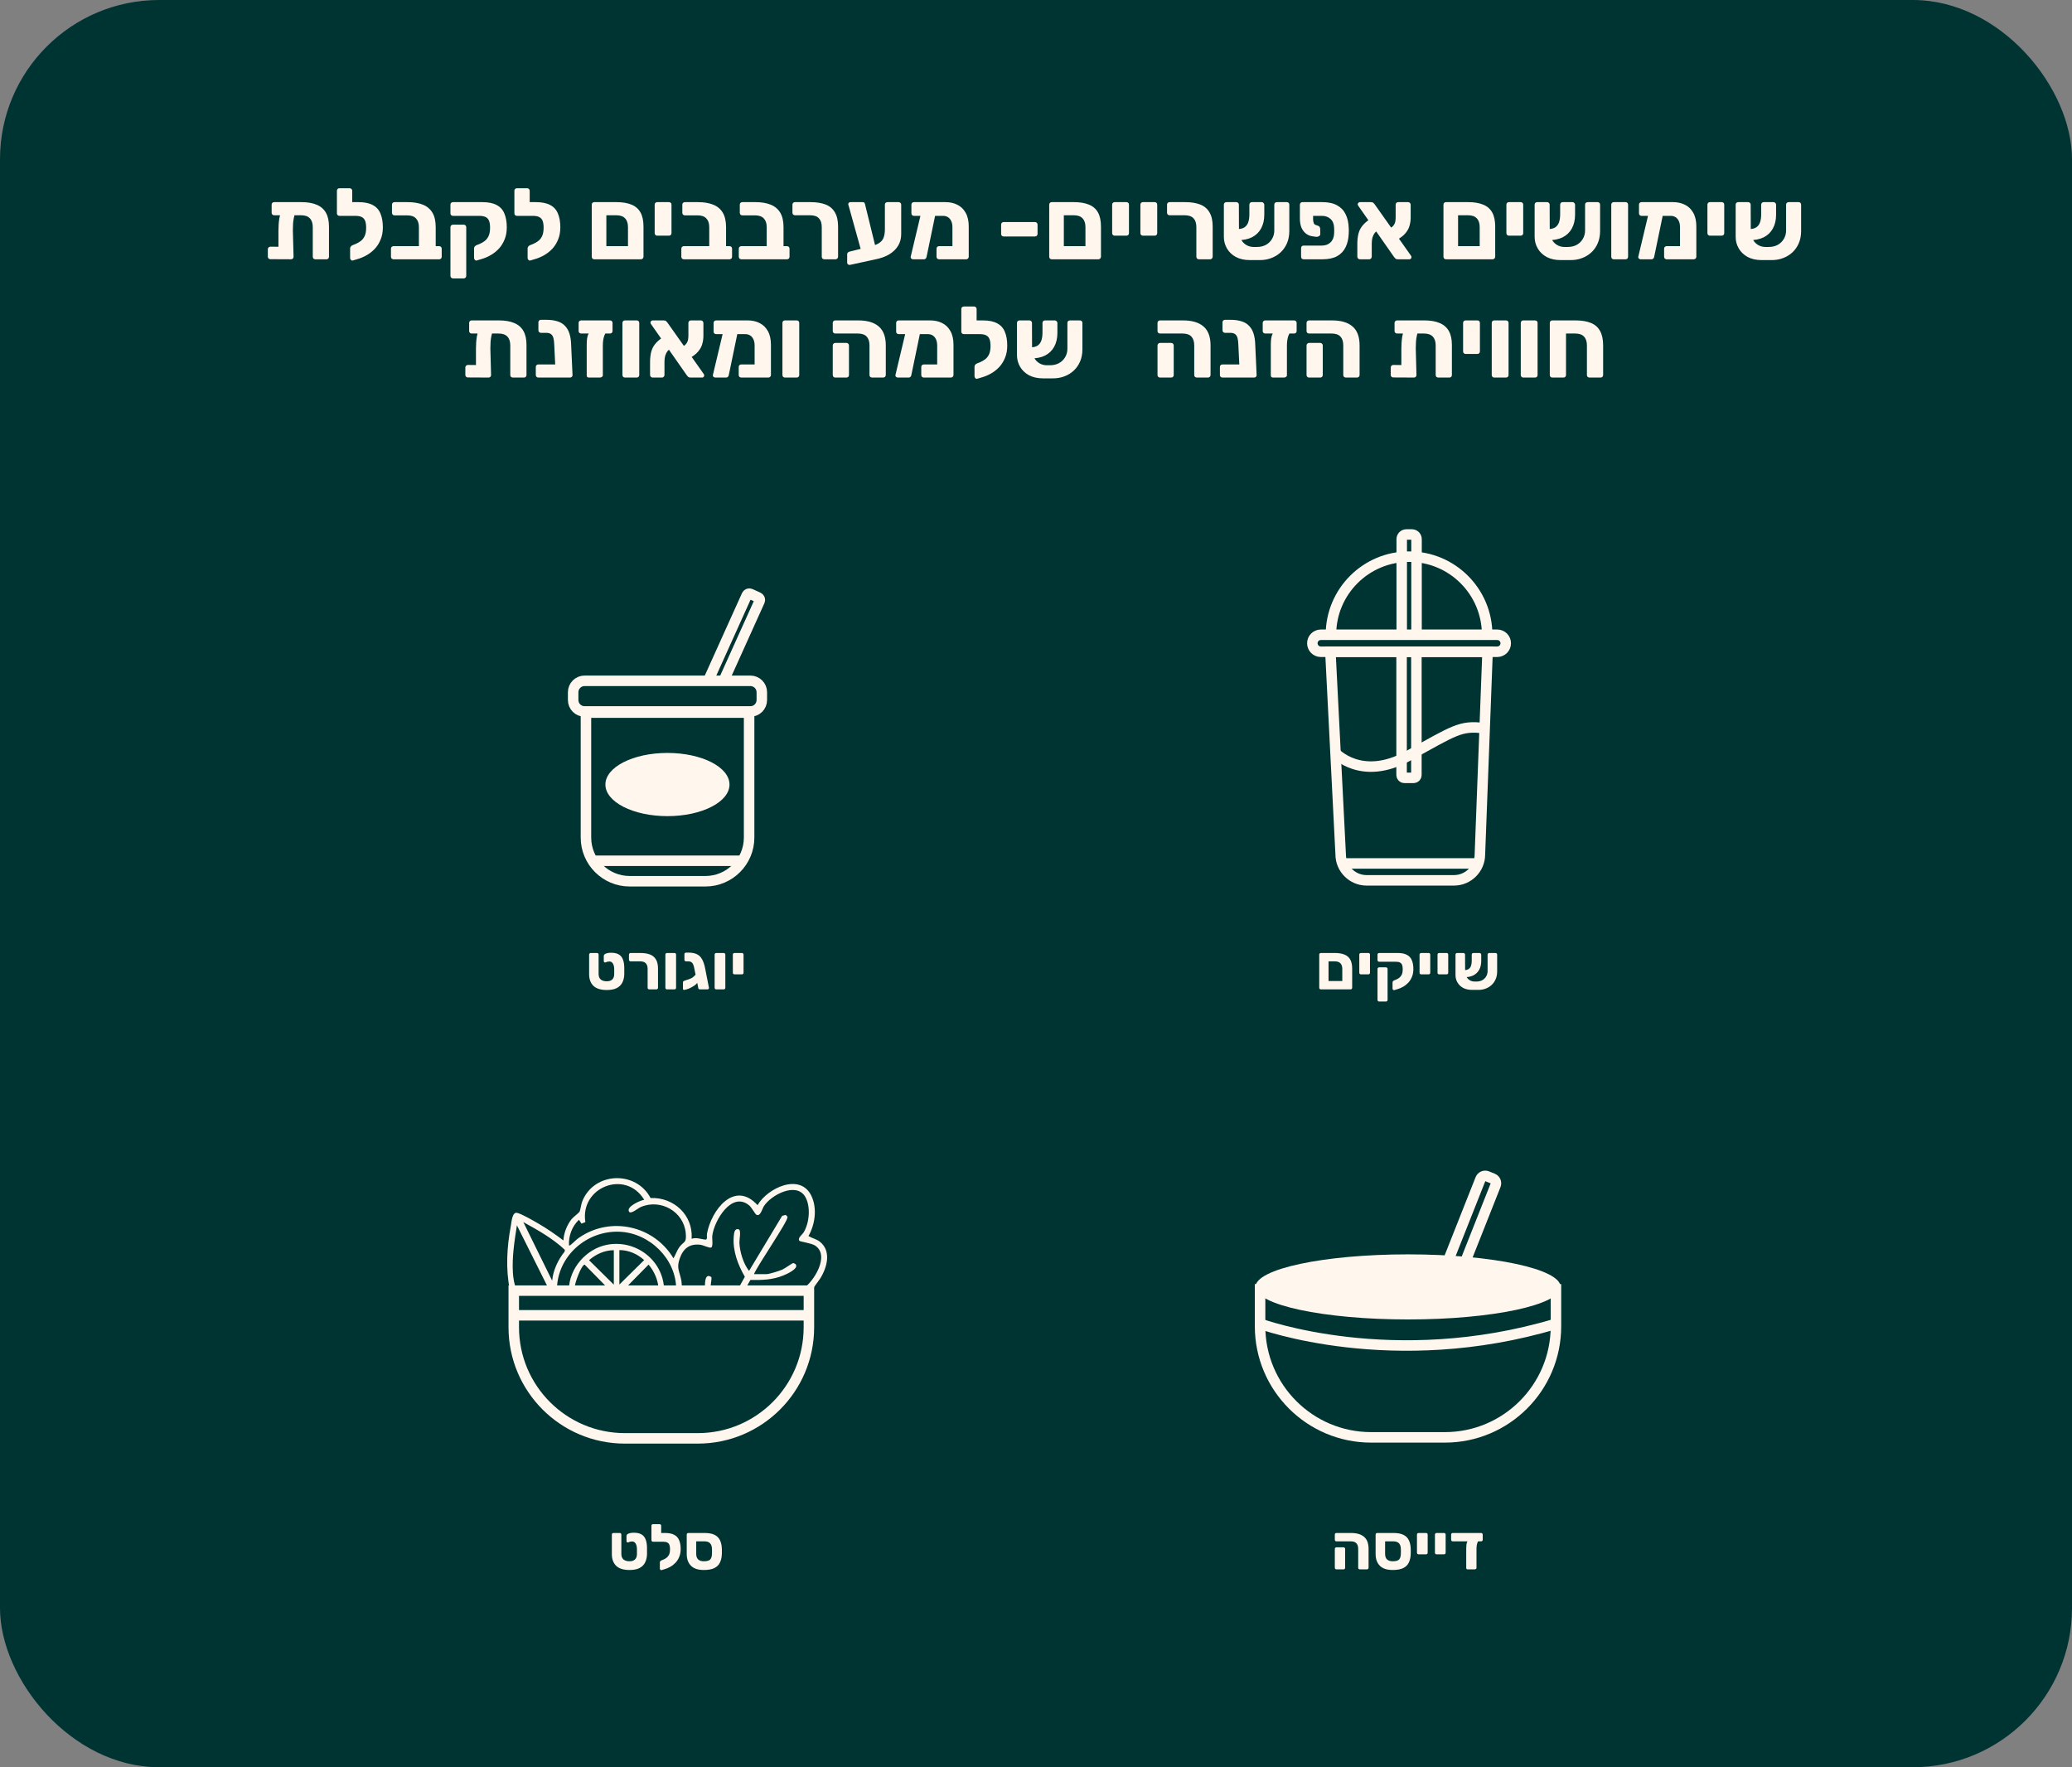 <svg width="911" height="777" viewBox="0 0 911 777" fill="none" xmlns="http://www.w3.org/2000/svg">
<rect x="0" y="0" width="911" height="777" fill="#808080" stroke="none"/>
<rect width="911" height="777" rx="70" fill="#003432"/>
<path d="M120.533 94.64C120.21 94.64 119.946 94.537 119.741 94.332C119.536 94.127 119.433 93.863 119.433 93.54V89.976C119.433 89.653 119.536 89.389 119.741 89.184C119.946 88.979 120.21 88.876 120.533 88.876H132.589C135.229 88.876 137.444 89.257 139.233 90.02C141.022 90.753 142.372 91.912 143.281 93.496C144.19 95.08 144.645 97.133 144.645 99.656V112.9C144.645 113.193 144.542 113.457 144.337 113.692C144.132 113.897 143.868 114 143.545 114H138.617C138.294 114 138.03 113.897 137.825 113.692C137.62 113.487 137.517 113.223 137.517 112.9V99.876C137.517 98.175 137.092 96.884 136.241 96.004C135.42 95.095 134.114 94.64 132.325 94.64H120.533ZM125.989 91.604H127.969C128.761 91.604 129.304 91.765 129.597 92.088C129.92 92.411 130.022 92.748 129.905 93.1C129.612 94.039 129.377 94.933 129.201 95.784C129.025 96.605 128.908 97.456 128.849 98.336C128.79 99.216 128.761 100.199 128.761 101.284L129.069 112.9C129.069 113.193 128.966 113.457 128.761 113.692C128.556 113.897 128.292 114 127.969 114L118.861 113.956C118.568 113.956 118.304 113.853 118.069 113.648C117.864 113.443 117.761 113.179 117.761 112.856V109.556C117.761 109.263 117.864 109.013 118.069 108.808C118.304 108.573 118.568 108.456 118.861 108.456L122.425 108.5V101.372C122.425 100.404 122.454 99.495 122.513 98.644C122.572 97.764 122.674 96.869 122.821 95.96C122.997 95.051 123.246 94.097 123.569 93.1C123.716 92.689 123.95 92.337 124.273 92.044C124.625 91.751 125.197 91.604 125.989 91.604ZM155.129 114.528C154.835 114.616 154.557 114.528 154.293 114.264C154.058 114 153.941 113.721 153.941 113.428V109.16C153.941 108.896 154.043 108.632 154.249 108.368C154.454 108.104 154.718 107.913 155.041 107.796L156.449 107.224C157.27 106.872 158.018 106.432 158.693 105.904C159.397 105.347 159.954 104.613 160.365 103.704C160.775 102.765 160.981 101.577 160.981 100.14C160.981 98.879 160.834 97.867 160.541 97.104C160.247 96.341 159.749 95.784 159.045 95.432C158.37 95.08 157.402 94.904 156.141 94.904H155.129C154.835 94.904 154.571 94.801 154.337 94.596C154.131 94.391 154.029 94.127 154.029 93.804V89.932C154.029 89.639 154.131 89.389 154.337 89.184C154.571 88.979 154.835 88.876 155.129 88.876H157.593C160.233 88.876 162.33 89.301 163.885 90.152C165.469 90.973 166.598 92.22 167.273 93.892C167.977 95.535 168.329 97.559 168.329 99.964C168.329 101.959 168.006 103.733 167.361 105.288C166.745 106.843 165.894 108.207 164.809 109.38C163.723 110.524 162.506 111.477 161.157 112.24C159.807 113.003 158.385 113.589 156.889 114L155.129 114.528ZM156.669 94.904H149.233C148.939 94.904 148.675 94.801 148.441 94.596C148.235 94.391 148.133 94.127 148.133 93.804V83.86C148.133 83.537 148.235 83.273 148.441 83.068C148.675 82.863 148.939 82.76 149.233 82.76H153.721C154.043 82.76 154.307 82.863 154.513 83.068C154.747 83.273 154.865 83.537 154.865 83.86V88.876H156.713L156.669 94.904ZM173 114C172.706 114 172.442 113.897 172.208 113.692C172.002 113.457 171.9 113.193 171.9 112.9V109.336C171.9 109.013 172.002 108.749 172.208 108.544C172.442 108.339 172.706 108.236 173 108.236H184.176V99.876C184.176 98.204 183.75 96.928 182.9 96.048C182.078 95.139 180.773 94.684 178.984 94.684H173.44C173.146 94.684 172.882 94.581 172.648 94.376C172.442 94.141 172.34 93.877 172.34 93.584V89.976C172.34 89.653 172.442 89.389 172.648 89.184C172.882 88.979 173.146 88.876 173.44 88.876H179.204C181.844 88.876 184.073 89.243 185.892 89.976C187.74 90.709 189.148 91.883 190.116 93.496C191.084 95.109 191.568 97.236 191.568 99.876V108.236H193.108C193.43 108.236 193.694 108.339 193.9 108.544C194.105 108.749 194.208 109.013 194.208 109.336V112.9C194.208 113.193 194.105 113.457 193.9 113.692C193.694 113.897 193.43 114 193.108 114H173ZM199.145 122.404C198.823 122.404 198.559 122.287 198.353 122.052C198.148 121.847 198.045 121.597 198.045 121.304V99.876C198.045 99.583 198.148 99.333 198.353 99.128C198.559 98.893 198.823 98.776 199.145 98.776H203.897C204.22 98.776 204.484 98.893 204.689 99.128C204.895 99.333 204.997 99.583 204.997 99.876V121.304C204.997 121.597 204.895 121.847 204.689 122.052C204.484 122.287 204.22 122.404 203.897 122.404H199.145ZM209.573 114.528C209.309 114.616 209.045 114.528 208.781 114.264C208.547 114 208.429 113.721 208.429 113.428V109.16C208.429 108.896 208.532 108.632 208.737 108.368C208.943 108.104 209.207 107.913 209.529 107.796L210.937 107.224C211.759 106.872 212.507 106.432 213.181 105.904C213.885 105.347 214.443 104.613 214.853 103.704C215.264 102.765 215.469 101.577 215.469 100.14C215.469 98.879 215.323 97.867 215.029 97.104C214.736 96.341 214.237 95.784 213.533 95.432C212.829 95.08 211.861 94.904 210.629 94.904H199.145C198.852 94.904 198.588 94.801 198.353 94.596C198.148 94.391 198.045 94.127 198.045 93.804V89.932C198.045 89.639 198.148 89.389 198.353 89.184C198.588 88.979 198.852 88.876 199.145 88.876H212.081C214.721 88.876 216.819 89.301 218.373 90.152C219.957 90.973 221.087 92.22 221.761 93.892C222.465 95.535 222.817 97.559 222.817 99.964C222.817 101.959 222.495 103.733 221.849 105.288C221.233 106.843 220.383 108.207 219.297 109.38C218.212 110.524 216.995 111.477 215.645 112.24C214.296 113.003 212.873 113.589 211.377 114L209.573 114.528ZM233.16 114.528C232.867 114.616 232.588 114.528 232.324 114.264C232.089 114 231.972 113.721 231.972 113.428V109.16C231.972 108.896 232.075 108.632 232.28 108.368C232.485 108.104 232.749 107.913 233.072 107.796L234.48 107.224C235.301 106.872 236.049 106.432 236.724 105.904C237.428 105.347 237.985 104.613 238.396 103.704C238.807 102.765 239.012 101.577 239.012 100.14C239.012 98.879 238.865 97.867 238.572 97.104C238.279 96.341 237.78 95.784 237.076 95.432C236.401 95.08 235.433 94.904 234.172 94.904H233.16C232.867 94.904 232.603 94.801 232.368 94.596C232.163 94.391 232.06 94.127 232.06 93.804V89.932C232.06 89.639 232.163 89.389 232.368 89.184C232.603 88.979 232.867 88.876 233.16 88.876H235.624C238.264 88.876 240.361 89.301 241.916 90.152C243.5 90.973 244.629 92.22 245.304 93.892C246.008 95.535 246.36 97.559 246.36 99.964C246.36 101.959 246.037 103.733 245.392 105.288C244.776 106.843 243.925 108.207 242.84 109.38C241.755 110.524 240.537 111.477 239.188 112.24C237.839 113.003 236.416 113.589 234.92 114L233.16 114.528ZM234.7 94.904H227.264C226.971 94.904 226.707 94.801 226.472 94.596C226.267 94.391 226.164 94.127 226.164 93.804V83.86C226.164 83.537 226.267 83.273 226.472 83.068C226.707 82.863 226.971 82.76 227.264 82.76H231.752C232.075 82.76 232.339 82.863 232.544 83.068C232.779 83.273 232.896 83.537 232.896 83.86V88.876H234.744L234.7 94.904ZM261.278 114C260.955 114 260.691 113.897 260.486 113.692C260.281 113.457 260.178 113.193 260.178 112.9V89.976C260.178 89.653 260.281 89.389 260.486 89.184C260.691 88.979 260.955 88.876 261.278 88.876H271.134C273.715 88.876 275.886 89.243 277.646 89.976C279.406 90.68 280.726 91.824 281.606 93.408C282.486 94.963 282.926 97.045 282.926 99.656V112.856C282.926 113.149 282.823 113.413 282.618 113.648C282.413 113.883 282.134 114 281.782 114H261.278ZM266.602 108.236H276.106V99.876C276.106 98.175 275.681 96.884 274.83 96.004C274.009 95.095 272.703 94.64 270.914 94.64H266.602V108.236ZM288.946 103.616C288.623 103.616 288.359 103.513 288.154 103.308C287.949 103.073 287.846 102.809 287.846 102.516V89.976C287.846 89.653 287.949 89.389 288.154 89.184C288.359 88.979 288.623 88.876 288.946 88.876H294.138C294.461 88.876 294.725 88.979 294.93 89.184C295.135 89.389 295.238 89.653 295.238 89.976V102.516C295.238 102.809 295.135 103.073 294.93 103.308C294.725 103.513 294.461 103.616 294.138 103.616H288.946ZM300.66 114C300.367 114 300.103 113.897 299.868 113.692C299.663 113.457 299.56 113.193 299.56 112.9V109.336C299.56 109.013 299.663 108.749 299.868 108.544C300.103 108.339 300.367 108.236 300.66 108.236H311.836V99.876C311.836 98.204 311.411 96.928 310.56 96.048C309.739 95.139 308.433 94.684 306.644 94.684H301.1C300.807 94.684 300.543 94.581 300.308 94.376C300.103 94.141 300 93.877 300 93.584V89.976C300 89.653 300.103 89.389 300.308 89.184C300.543 88.979 300.807 88.876 301.1 88.876H306.864C309.504 88.876 311.733 89.243 313.552 89.976C315.4 90.709 316.808 91.883 317.776 93.496C318.744 95.109 319.228 97.236 319.228 99.876V108.236H320.768C321.091 108.236 321.355 108.339 321.56 108.544C321.765 108.749 321.868 109.013 321.868 109.336V112.9C321.868 113.193 321.765 113.457 321.56 113.692C321.355 113.897 321.091 114 320.768 114H300.66ZM325.925 114C325.632 114 325.368 113.897 325.133 113.692C324.928 113.457 324.825 113.193 324.825 112.9V109.336C324.825 109.013 324.928 108.749 325.133 108.544C325.368 108.339 325.632 108.236 325.925 108.236H337.101V99.876C337.101 98.204 336.676 96.928 335.825 96.048C335.004 95.139 333.699 94.684 331.909 94.684H326.365C326.072 94.684 325.808 94.581 325.573 94.376C325.368 94.141 325.265 93.877 325.265 93.584V89.976C325.265 89.653 325.368 89.389 325.573 89.184C325.808 88.979 326.072 88.876 326.365 88.876H332.129C334.769 88.876 336.999 89.243 338.817 89.976C340.665 90.709 342.073 91.883 343.041 93.496C344.009 95.109 344.493 97.236 344.493 99.876V108.236H346.033C346.356 108.236 346.62 108.339 346.825 108.544C347.031 108.749 347.133 109.013 347.133 109.336V112.9C347.133 113.193 347.031 113.457 346.825 113.692C346.62 113.897 346.356 114 346.033 114H325.925ZM362.451 114C362.129 114 361.85 113.897 361.615 113.692C361.41 113.487 361.307 113.223 361.307 112.9V99.876C361.307 98.175 360.897 96.884 360.075 96.004C359.254 95.095 357.949 94.64 356.159 94.64H349.515C349.222 94.64 348.958 94.537 348.723 94.332C348.518 94.127 348.415 93.863 348.415 93.54V89.976C348.415 89.653 348.518 89.389 348.723 89.184C348.958 88.979 349.222 88.876 349.515 88.876H356.379C359.019 88.876 361.234 89.228 363.023 89.932C364.813 90.636 366.162 91.78 367.071 93.364C368.01 94.919 368.479 97.001 368.479 99.612V112.9C368.479 113.193 368.362 113.457 368.127 113.692C367.922 113.897 367.673 114 367.379 114H362.451ZM373.705 116.464C373.382 116.523 373.089 116.449 372.825 116.244C372.59 116.039 372.473 115.789 372.473 115.496V111.844C372.473 111.551 372.561 111.301 372.737 111.096C372.942 110.861 373.177 110.715 373.441 110.656L383.121 108.236C384.734 107.825 385.966 107.297 386.817 106.652C387.697 106.007 388.283 105.2 388.577 104.232C388.899 103.264 389.061 102.12 389.061 100.8V89.932C389.061 89.639 389.163 89.389 389.369 89.184C389.603 88.979 389.867 88.876 390.161 88.876H395.089C395.411 88.876 395.675 88.979 395.881 89.184C396.115 89.389 396.233 89.653 396.233 89.976V102.912C396.233 104.848 395.778 106.564 394.869 108.06C393.959 109.556 392.654 110.817 390.953 111.844C389.281 112.841 387.242 113.575 384.837 114.044L373.705 116.464ZM379.381 112.944L373.177 90.636C373.118 90.401 373.059 90.225 373.001 90.108C372.971 89.991 372.957 89.873 372.957 89.756C372.957 89.521 373.045 89.316 373.221 89.14C373.397 88.964 373.602 88.876 373.837 88.876H379.249C379.806 88.876 380.143 89.096 380.261 89.536L385.761 111.932L379.381 112.944ZM414.62 94.904H401.816C401.493 94.904 401.229 94.801 401.024 94.596C400.818 94.391 400.716 94.127 400.716 93.804V89.976C400.716 89.653 400.818 89.389 401.024 89.184C401.229 88.979 401.493 88.876 401.816 88.876H415.72C417.656 88.876 419.386 89.257 420.912 90.02C422.466 90.783 423.684 91.956 424.564 93.54C425.473 95.124 425.928 97.148 425.928 99.612V112.9C425.928 113.193 425.81 113.457 425.576 113.692C425.37 113.897 425.106 114 424.784 114H412.86C412.566 114 412.302 113.897 412.068 113.692C411.862 113.457 411.76 113.193 411.76 112.9V109.336C411.76 109.013 411.862 108.749 412.068 108.544C412.302 108.339 412.566 108.236 412.86 108.236H418.756V99.964C418.756 98.879 418.58 97.955 418.228 97.192C417.876 96.429 417.392 95.857 416.776 95.476C416.16 95.095 415.441 94.904 414.62 94.904ZM401.464 114C401.17 114 400.906 113.897 400.672 113.692C400.437 113.457 400.349 113.179 400.408 112.856L405.072 93.276C405.13 92.983 405.262 92.733 405.468 92.528C405.673 92.323 405.922 92.235 406.216 92.264L410.352 92.308C410.674 92.308 410.953 92.44 411.188 92.704C411.422 92.968 411.496 93.261 411.408 93.584L407.404 112.856C407.374 113.179 407.242 113.457 407.008 113.692C406.802 113.897 406.553 114 406.26 114H401.464ZM441.27 103.968C440.947 103.968 440.683 103.865 440.478 103.66C440.273 103.455 440.17 103.191 440.17 102.868V98.732C440.17 98.409 440.273 98.145 440.478 97.94C440.683 97.735 440.947 97.632 441.27 97.632H455.042C455.365 97.632 455.629 97.735 455.834 97.94C456.069 98.145 456.186 98.409 456.186 98.732V102.868C456.186 103.191 456.069 103.455 455.834 103.66C455.629 103.865 455.365 103.968 455.042 103.968H441.27ZM462.415 114C462.092 114 461.828 113.897 461.623 113.692C461.418 113.457 461.315 113.193 461.315 112.9V89.976C461.315 89.653 461.418 89.389 461.623 89.184C461.828 88.979 462.092 88.876 462.415 88.876H472.271C474.852 88.876 477.023 89.243 478.783 89.976C480.543 90.68 481.863 91.824 482.743 93.408C483.623 94.963 484.063 97.045 484.063 99.656V112.856C484.063 113.149 483.96 113.413 483.755 113.648C483.55 113.883 483.271 114 482.919 114H462.415ZM467.739 108.236H477.243V99.876C477.243 98.175 476.818 96.884 475.967 96.004C475.146 95.095 473.84 94.64 472.051 94.64H467.739V108.236ZM490.083 103.616C489.76 103.616 489.496 103.513 489.291 103.308C489.085 103.073 488.983 102.809 488.983 102.516V89.976C488.983 89.653 489.085 89.389 489.291 89.184C489.496 88.979 489.76 88.876 490.083 88.876H495.275C495.597 88.876 495.861 88.979 496.067 89.184C496.272 89.389 496.375 89.653 496.375 89.976V102.516C496.375 102.809 496.272 103.073 496.067 103.308C495.861 103.513 495.597 103.616 495.275 103.616H490.083ZM502.501 103.616C502.178 103.616 501.914 103.513 501.709 103.308C501.503 103.073 501.401 102.809 501.401 102.516V89.976C501.401 89.653 501.503 89.389 501.709 89.184C501.914 88.979 502.178 88.876 502.501 88.876H507.693C508.015 88.876 508.279 88.979 508.485 89.184C508.69 89.389 508.793 89.653 508.793 89.976V102.516C508.793 102.809 508.69 103.073 508.485 103.308C508.279 103.513 508.015 103.616 507.693 103.616H502.501ZM527.151 114C526.828 114 526.549 113.897 526.315 113.692C526.109 113.487 526.007 113.223 526.007 112.9V99.876C526.007 98.175 525.596 96.884 524.775 96.004C523.953 95.095 522.648 94.64 520.859 94.64H514.215C513.921 94.64 513.657 94.537 513.423 94.332C513.217 94.127 513.115 93.863 513.115 93.54V89.976C513.115 89.653 513.217 89.389 513.423 89.184C513.657 88.979 513.921 88.876 514.215 88.876H521.079C523.719 88.876 525.933 89.228 527.723 89.932C529.512 90.636 530.861 91.78 531.771 93.364C532.709 94.919 533.179 97.001 533.179 99.612V112.9C533.179 113.193 533.061 113.457 532.827 113.692C532.621 113.897 532.372 114 532.079 114H527.151ZM552.352 108.588C553.936 108.617 555.315 108.324 556.488 107.708C557.691 107.063 558.615 106.183 559.26 105.068C559.935 103.953 560.272 102.707 560.272 101.328V89.932C560.272 89.639 560.375 89.389 560.58 89.184C560.815 88.979 561.093 88.876 561.416 88.876H565.772C566.095 88.876 566.359 88.979 566.564 89.184C566.769 89.389 566.872 89.653 566.872 89.976V101.548C566.872 103.543 566.535 105.332 565.86 106.916C565.185 108.5 564.247 109.849 563.044 110.964C561.841 112.079 560.433 112.929 558.82 113.516C557.236 114.103 555.52 114.381 553.672 114.352H549.536C547.16 114.352 545.107 113.897 543.376 112.988C541.675 112.049 540.369 110.803 539.46 109.248C538.551 107.693 538.096 105.977 538.096 104.1V89.976C538.096 89.653 538.199 89.389 538.404 89.184C538.639 88.979 538.903 88.876 539.196 88.876H543.596C543.889 88.876 544.139 88.979 544.344 89.184C544.579 89.389 544.696 89.639 544.696 89.932L544.74 100.932C544.74 103.396 545.356 105.288 546.588 106.608C547.849 107.928 549.419 108.588 551.296 108.588H552.352ZM543.992 105.596V100.712C545.371 100.712 546.441 100.448 547.204 99.92C547.967 99.392 548.509 98.644 548.832 97.676C549.155 96.708 549.316 95.564 549.316 94.244V90.02C549.316 89.668 549.419 89.389 549.624 89.184C549.829 88.979 550.093 88.876 550.416 88.876H554.772C555.065 88.876 555.315 88.993 555.52 89.228C555.755 89.463 555.872 89.727 555.872 90.02V94.332C555.872 96.708 555.403 98.747 554.464 100.448C553.555 102.12 552.22 103.411 550.46 104.32C548.7 105.2 546.544 105.625 543.992 105.596ZM577.332 94.904V96.664C577.39 97.251 577.493 97.749 577.64 98.16C577.816 98.541 578.094 98.791 578.476 98.908L579.708 99.348C579.942 99.436 580.118 99.612 580.236 99.876C580.382 100.111 580.456 100.375 580.456 100.668L580.5 102.824C580.5 103.264 580.309 103.601 579.928 103.836C579.546 104.071 579.077 104.159 578.52 104.1L576.716 103.836C575.748 103.66 574.868 103.249 574.076 102.604C573.284 101.959 572.653 101.093 572.184 100.008C571.744 98.893 571.524 97.603 571.524 96.136V89.976C571.553 89.653 571.656 89.389 571.832 89.184C572.037 88.979 572.301 88.876 572.624 88.876H581.424C584.064 88.876 586.22 89.345 587.892 90.284C589.564 91.193 590.81 92.499 591.632 94.2C592.453 95.872 592.908 97.852 592.996 100.14C593.025 100.58 593.04 101.02 593.04 101.46C593.04 101.871 593.025 102.296 592.996 102.736C592.908 104.995 592.453 106.975 591.632 108.676C590.81 110.377 589.564 111.697 587.892 112.636C586.22 113.545 584.064 114 581.424 114H573.152C572.829 114 572.565 113.897 572.36 113.692C572.154 113.457 572.052 113.193 572.052 112.9V109.072C572.052 108.749 572.154 108.485 572.36 108.28C572.565 108.075 572.829 107.972 573.152 107.972H581.204C582.729 107.972 583.976 107.517 584.944 106.608C585.941 105.699 586.484 104.408 586.572 102.736C586.601 102.296 586.616 101.871 586.616 101.46C586.616 101.02 586.601 100.58 586.572 100.14C586.513 98.439 585.985 97.148 584.988 96.268C583.99 95.359 582.729 94.904 581.204 94.904H577.332ZM614.557 114C614.088 114 613.736 113.883 613.501 113.648C613.266 113.413 613.105 113.237 613.017 113.12L597.177 90.46C597.03 90.255 596.957 90.035 596.957 89.8C596.957 89.565 597.045 89.36 597.221 89.184C597.426 88.979 597.661 88.876 597.925 88.876H602.809C603.278 88.876 603.63 88.993 603.865 89.228C604.1 89.463 604.276 89.653 604.393 89.8L620.365 112.416C620.482 112.563 620.541 112.695 620.541 112.812C620.57 112.9 620.585 112.988 620.585 113.076C620.585 113.311 620.497 113.531 620.321 113.736C620.145 113.912 619.925 114 619.661 114H614.557ZM597.881 114C597.588 114 597.324 113.883 597.089 113.648C596.884 113.413 596.781 113.149 596.781 112.856V107.268C596.781 105.625 596.928 104.188 597.221 102.956C597.514 101.695 598.042 100.551 598.805 99.524C599.568 98.497 600.668 97.485 602.105 96.488L605.493 101.416C604.789 101.944 604.261 102.56 603.909 103.264C603.557 103.939 603.337 104.628 603.249 105.332C603.161 106.036 603.117 106.667 603.117 107.224V112.856C603.117 113.179 603 113.457 602.765 113.692C602.56 113.897 602.31 114 602.017 114H597.881ZM614.205 105.464L610.773 100.58C611.712 100.111 612.372 99.597 612.753 99.04C613.164 98.453 613.413 97.852 613.501 97.236C613.589 96.62 613.633 96.033 613.633 95.476V90.02C613.633 89.668 613.736 89.389 613.941 89.184C614.176 88.979 614.44 88.876 614.733 88.876H619.133C619.456 88.876 619.72 88.993 619.925 89.228C620.13 89.463 620.233 89.727 620.233 90.02V95.652C620.233 96.855 620.072 98.028 619.749 99.172C619.456 100.316 618.869 101.416 617.989 102.472C617.138 103.528 615.877 104.525 614.205 105.464ZM635.751 114C635.428 114 635.164 113.897 634.959 113.692C634.753 113.457 634.651 113.193 634.651 112.9V89.976C634.651 89.653 634.753 89.389 634.959 89.184C635.164 88.979 635.428 88.876 635.751 88.876H645.607C648.188 88.876 650.359 89.243 652.119 89.976C653.879 90.68 655.199 91.824 656.079 93.408C656.959 94.963 657.399 97.045 657.399 99.656V112.856C657.399 113.149 657.296 113.413 657.091 113.648C656.885 113.883 656.607 114 656.255 114H635.751ZM641.075 108.236H650.579V99.876C650.579 98.175 650.153 96.884 649.303 96.004C648.481 95.095 647.176 94.64 645.387 94.64H641.075V108.236ZM663.419 103.616C663.096 103.616 662.832 103.513 662.627 103.308C662.421 103.073 662.319 102.809 662.319 102.516V89.976C662.319 89.653 662.421 89.389 662.627 89.184C662.832 88.979 663.096 88.876 663.419 88.876H668.611C668.933 88.876 669.197 88.979 669.403 89.184C669.608 89.389 669.711 89.653 669.711 89.976V102.516C669.711 102.809 669.608 103.073 669.403 103.308C669.197 103.513 668.933 103.616 668.611 103.616H663.419ZM688.993 108.588C690.577 108.617 691.955 108.324 693.129 107.708C694.331 107.063 695.255 106.183 695.901 105.068C696.575 103.953 696.913 102.707 696.913 101.328V89.932C696.913 89.639 697.015 89.389 697.221 89.184C697.455 88.979 697.734 88.876 698.057 88.876H702.413C702.735 88.876 702.999 88.979 703.205 89.184C703.41 89.389 703.513 89.653 703.513 89.976V101.548C703.513 103.543 703.175 105.332 702.501 106.916C701.826 108.5 700.887 109.849 699.685 110.964C698.482 112.079 697.074 112.929 695.461 113.516C693.877 114.103 692.161 114.381 690.313 114.352H686.177C683.801 114.352 681.747 113.897 680.017 112.988C678.315 112.049 677.01 110.803 676.101 109.248C675.191 107.693 674.737 105.977 674.737 104.1V89.976C674.737 89.653 674.839 89.389 675.045 89.184C675.279 88.979 675.543 88.876 675.837 88.876H680.237C680.53 88.876 680.779 88.979 680.985 89.184C681.219 89.389 681.337 89.639 681.337 89.932L681.381 100.932C681.381 103.396 681.997 105.288 683.229 106.608C684.49 107.928 686.059 108.588 687.937 108.588H688.993ZM680.633 105.596V100.712C682.011 100.712 683.082 100.448 683.845 99.92C684.607 99.392 685.15 98.644 685.473 97.676C685.795 96.708 685.957 95.564 685.957 94.244V90.02C685.957 89.668 686.059 89.389 686.265 89.184C686.47 88.979 686.734 88.876 687.057 88.876H691.413C691.706 88.876 691.955 88.993 692.161 89.228C692.395 89.463 692.513 89.727 692.513 90.02V94.332C692.513 96.708 692.043 98.747 691.105 100.448C690.195 102.12 688.861 103.411 687.101 104.32C685.341 105.2 683.185 105.625 680.633 105.596ZM709.528 114C709.205 114 708.941 113.897 708.736 113.692C708.531 113.457 708.428 113.193 708.428 112.9V89.976C708.428 89.653 708.531 89.389 708.736 89.184C708.941 88.979 709.205 88.876 709.528 88.876H714.72C715.043 88.876 715.307 88.979 715.512 89.184C715.717 89.389 715.82 89.653 715.82 89.976V112.9C715.82 113.193 715.717 113.457 715.512 113.692C715.307 113.897 715.043 114 714.72 114H709.528ZM734.522 94.904H721.718C721.395 94.904 721.131 94.801 720.926 94.596C720.721 94.391 720.618 94.127 720.618 93.804V89.976C720.618 89.653 720.721 89.389 720.926 89.184C721.131 88.979 721.395 88.876 721.718 88.876H735.622C737.558 88.876 739.289 89.257 740.814 90.02C742.369 90.783 743.586 91.956 744.466 93.54C745.375 95.124 745.83 97.148 745.83 99.612V112.9C745.83 113.193 745.713 113.457 745.478 113.692C745.273 113.897 745.009 114 744.686 114H732.762C732.469 114 732.205 113.897 731.97 113.692C731.765 113.457 731.662 113.193 731.662 112.9V109.336C731.662 109.013 731.765 108.749 731.97 108.544C732.205 108.339 732.469 108.236 732.762 108.236H738.658V99.964C738.658 98.879 738.482 97.955 738.13 97.192C737.778 96.429 737.294 95.857 736.678 95.476C736.062 95.095 735.343 94.904 734.522 94.904ZM721.366 114C721.073 114 720.809 113.897 720.574 113.692C720.339 113.457 720.251 113.179 720.31 112.856L724.974 93.276C725.033 92.983 725.165 92.733 725.37 92.528C725.575 92.323 725.825 92.235 726.118 92.264L730.254 92.308C730.577 92.308 730.855 92.44 731.09 92.704C731.325 92.968 731.398 93.261 731.31 93.584L727.306 112.856C727.277 113.179 727.145 113.457 726.91 113.692C726.705 113.897 726.455 114 726.162 114H721.366ZM751.805 103.616C751.483 103.616 751.219 103.513 751.013 103.308C750.808 103.073 750.705 102.809 750.705 102.516V89.976C750.705 89.653 750.808 89.389 751.013 89.184C751.219 88.979 751.483 88.876 751.805 88.876H756.997C757.32 88.876 757.584 88.979 757.789 89.184C757.995 89.389 758.097 89.653 758.097 89.976V102.516C758.097 102.809 757.995 103.073 757.789 103.308C757.584 103.513 757.32 103.616 756.997 103.616H751.805ZM777.379 108.588C778.963 108.617 780.342 108.324 781.515 107.708C782.718 107.063 783.642 106.183 784.287 105.068C784.962 103.953 785.299 102.707 785.299 101.328V89.932C785.299 89.639 785.402 89.389 785.607 89.184C785.842 88.979 786.121 88.876 786.443 88.876H790.799C791.122 88.876 791.386 88.979 791.591 89.184C791.797 89.389 791.899 89.653 791.899 89.976V101.548C791.899 103.543 791.562 105.332 790.887 106.916C790.213 108.5 789.274 109.849 788.071 110.964C786.869 112.079 785.461 112.929 783.847 113.516C782.263 114.103 780.547 114.381 778.699 114.352H774.563C772.187 114.352 770.134 113.897 768.403 112.988C766.702 112.049 765.397 110.803 764.487 109.248C763.578 107.693 763.123 105.977 763.123 104.1V89.976C763.123 89.653 763.226 89.389 763.431 89.184C763.666 88.979 763.93 88.876 764.223 88.876H768.623C768.917 88.876 769.166 88.979 769.371 89.184C769.606 89.389 769.723 89.639 769.723 89.932L769.767 100.932C769.767 103.396 770.383 105.288 771.615 106.608C772.877 107.928 774.446 108.588 776.323 108.588H777.379ZM769.019 105.596V100.712C770.398 100.712 771.469 100.448 772.231 99.92C772.994 99.392 773.537 98.644 773.859 97.676C774.182 96.708 774.343 95.564 774.343 94.244V90.02C774.343 89.668 774.446 89.389 774.651 89.184C774.857 88.979 775.121 88.876 775.443 88.876H779.799C780.093 88.876 780.342 88.993 780.547 89.228C780.782 89.463 780.899 89.727 780.899 90.02V94.332C780.899 96.708 780.43 98.747 779.491 100.448C778.582 102.12 777.247 103.411 775.487 104.32C773.727 105.2 771.571 105.625 769.019 105.596ZM207.373 146.64C207.05 146.64 206.786 146.537 206.581 146.332C206.376 146.127 206.273 145.863 206.273 145.54V141.976C206.273 141.653 206.376 141.389 206.581 141.184C206.786 140.979 207.05 140.876 207.373 140.876H219.429C222.069 140.876 224.284 141.257 226.073 142.02C227.862 142.753 229.212 143.912 230.121 145.496C231.03 147.08 231.485 149.133 231.485 151.656V164.9C231.485 165.193 231.382 165.457 231.177 165.692C230.972 165.897 230.708 166 230.385 166H225.457C225.134 166 224.87 165.897 224.665 165.692C224.46 165.487 224.357 165.223 224.357 164.9V151.876C224.357 150.175 223.932 148.884 223.081 148.004C222.26 147.095 220.954 146.64 219.165 146.64H207.373ZM212.829 143.604H214.809C215.601 143.604 216.144 143.765 216.437 144.088C216.76 144.411 216.862 144.748 216.745 145.1C216.452 146.039 216.217 146.933 216.041 147.784C215.865 148.605 215.748 149.456 215.689 150.336C215.63 151.216 215.601 152.199 215.601 153.284L215.909 164.9C215.909 165.193 215.806 165.457 215.601 165.692C215.396 165.897 215.132 166 214.809 166L205.701 165.956C205.408 165.956 205.144 165.853 204.909 165.648C204.704 165.443 204.601 165.179 204.601 164.856V161.556C204.601 161.263 204.704 161.013 204.909 160.808C205.144 160.573 205.408 160.456 205.701 160.456L209.265 160.5V153.372C209.265 152.404 209.294 151.495 209.353 150.644C209.412 149.764 209.514 148.869 209.661 147.96C209.837 147.051 210.086 146.097 210.409 145.1C210.556 144.689 210.79 144.337 211.113 144.044C211.465 143.751 212.037 143.604 212.829 143.604ZM236.676 166C236.383 166 236.119 165.897 235.884 165.692C235.679 165.457 235.576 165.193 235.576 164.9V161.336C235.576 161.013 235.679 160.749 235.884 160.544C236.119 160.339 236.383 160.236 236.676 160.236H250.8V164.988C250.8 165.281 250.698 165.531 250.492 165.736C250.287 165.912 250.023 166 249.7 166H236.676ZM245.432 166C245.11 166 244.846 165.897 244.64 165.692C244.435 165.457 244.332 165.193 244.332 164.9L243.672 151.348C243.643 150.263 243.526 149.353 243.32 148.62C243.115 147.857 242.763 147.285 242.264 146.904C241.766 146.523 241.018 146.332 240.02 146.332H237.82C237.527 146.332 237.263 146.229 237.028 146.024C236.823 145.789 236.72 145.511 236.72 145.188V141.712C236.72 141.389 236.823 141.125 237.028 140.92C237.263 140.715 237.527 140.612 237.82 140.612H240.196C242.103 140.612 243.731 140.832 245.08 141.272C246.43 141.683 247.53 142.343 248.38 143.252C249.26 144.132 249.92 145.261 250.36 146.64C250.8 147.989 251.05 149.588 251.108 151.436L251.724 164.9C251.754 165.193 251.651 165.457 251.416 165.692C251.211 165.897 250.947 166 250.624 166H245.432ZM258.929 166C258.283 166 257.961 165.677 257.961 165.032V151.524C257.961 149.647 258.151 148.209 258.533 147.212C258.943 146.215 259.574 145.716 260.425 145.716H267.509C266.775 145.716 266.174 146.332 265.705 147.564C265.265 148.767 265.045 150.248 265.045 152.008V165.032C265.045 165.325 264.898 165.56 264.605 165.736C264.341 165.912 264.062 166 263.769 166H258.929ZM255.497 146.64C255.203 146.64 254.939 146.537 254.705 146.332C254.499 146.127 254.397 145.863 254.397 145.54V141.976C254.397 141.653 254.499 141.389 254.705 141.184C254.939 140.979 255.203 140.876 255.497 140.876H268.213C268.535 140.876 268.799 140.979 269.005 141.184C269.21 141.389 269.313 141.653 269.313 141.976V145.54C269.313 145.833 269.21 146.097 269.005 146.332C268.829 146.537 268.565 146.64 268.213 146.64H255.497ZM274.77 166C274.448 166 274.184 165.897 273.978 165.692C273.773 165.457 273.67 165.193 273.67 164.9V141.976C273.67 141.653 273.773 141.389 273.978 141.184C274.184 140.979 274.448 140.876 274.77 140.876H279.962C280.285 140.876 280.549 140.979 280.754 141.184C280.96 141.389 281.062 141.653 281.062 141.976V164.9C281.062 165.193 280.96 165.457 280.754 165.692C280.549 165.897 280.285 166 279.962 166H274.77ZM303.592 166C303.123 166 302.771 165.883 302.536 165.648C302.301 165.413 302.14 165.237 302.052 165.12L286.212 142.46C286.065 142.255 285.992 142.035 285.992 141.8C285.992 141.565 286.08 141.36 286.256 141.184C286.461 140.979 286.696 140.876 286.96 140.876H291.844C292.313 140.876 292.665 140.993 292.9 141.228C293.135 141.463 293.311 141.653 293.428 141.8L309.4 164.416C309.517 164.563 309.576 164.695 309.576 164.812C309.605 164.9 309.62 164.988 309.62 165.076C309.62 165.311 309.532 165.531 309.356 165.736C309.18 165.912 308.96 166 308.696 166H303.592ZM286.916 166C286.623 166 286.359 165.883 286.124 165.648C285.919 165.413 285.816 165.149 285.816 164.856V159.268C285.816 157.625 285.963 156.188 286.256 154.956C286.549 153.695 287.077 152.551 287.84 151.524C288.603 150.497 289.703 149.485 291.14 148.488L294.528 153.416C293.824 153.944 293.296 154.56 292.944 155.264C292.592 155.939 292.372 156.628 292.284 157.332C292.196 158.036 292.152 158.667 292.152 159.224V164.856C292.152 165.179 292.035 165.457 291.8 165.692C291.595 165.897 291.345 166 291.052 166H286.916ZM303.24 157.464L299.808 152.58C300.747 152.111 301.407 151.597 301.788 151.04C302.199 150.453 302.448 149.852 302.536 149.236C302.624 148.62 302.668 148.033 302.668 147.476V142.02C302.668 141.668 302.771 141.389 302.976 141.184C303.211 140.979 303.475 140.876 303.768 140.876H308.168C308.491 140.876 308.755 140.993 308.96 141.228C309.165 141.463 309.268 141.727 309.268 142.02V147.652C309.268 148.855 309.107 150.028 308.784 151.172C308.491 152.316 307.904 153.416 307.024 154.472C306.173 155.528 304.912 156.525 303.24 157.464ZM327.651 146.904H314.847C314.524 146.904 314.26 146.801 314.055 146.596C313.849 146.391 313.747 146.127 313.747 145.804V141.976C313.747 141.653 313.849 141.389 314.055 141.184C314.26 140.979 314.524 140.876 314.847 140.876H328.751C330.687 140.876 332.417 141.257 333.943 142.02C335.497 142.783 336.715 143.956 337.595 145.54C338.504 147.124 338.959 149.148 338.959 151.612V164.9C338.959 165.193 338.841 165.457 338.607 165.692C338.401 165.897 338.137 166 337.815 166H325.891C325.597 166 325.333 165.897 325.099 165.692C324.893 165.457 324.791 165.193 324.791 164.9V161.336C324.791 161.013 324.893 160.749 325.099 160.544C325.333 160.339 325.597 160.236 325.891 160.236H331.787V151.964C331.787 150.879 331.611 149.955 331.259 149.192C330.907 148.429 330.423 147.857 329.807 147.476C329.191 147.095 328.472 146.904 327.651 146.904ZM314.495 166C314.201 166 313.937 165.897 313.703 165.692C313.468 165.457 313.38 165.179 313.439 164.856L318.103 145.276C318.161 144.983 318.293 144.733 318.499 144.528C318.704 144.323 318.953 144.235 319.247 144.264L323.383 144.308C323.705 144.308 323.984 144.44 324.219 144.704C324.453 144.968 324.527 145.261 324.439 145.584L320.435 164.856C320.405 165.179 320.273 165.457 320.039 165.692C319.833 165.897 319.584 166 319.291 166H314.495ZM345.11 166C344.788 166 344.524 165.897 344.318 165.692C344.113 165.457 344.01 165.193 344.01 164.9V141.976C344.01 141.653 344.113 141.389 344.318 141.184C344.524 140.979 344.788 140.876 345.11 140.876H350.302C350.625 140.876 350.889 140.979 351.094 141.184C351.3 141.389 351.402 141.653 351.402 141.976V164.9C351.402 165.193 351.3 165.457 351.094 165.692C350.889 165.897 350.625 166 350.302 166H345.11ZM383.431 166C383.108 166 382.83 165.897 382.595 165.692C382.39 165.487 382.287 165.223 382.287 164.9V151.876C382.287 150.175 381.876 148.884 381.055 148.004C380.234 147.095 378.928 146.64 377.139 146.64H367.239C366.916 146.64 366.652 146.537 366.447 146.332C366.242 146.127 366.139 145.863 366.139 145.54V141.976C366.139 141.653 366.242 141.389 366.447 141.184C366.652 140.979 366.916 140.876 367.239 140.876H377.359C381.29 140.876 384.282 141.756 386.335 143.516C388.418 145.276 389.459 148.063 389.459 151.876V164.9C389.459 165.193 389.342 165.457 389.107 165.692C388.902 165.897 388.652 166 388.359 166H383.431ZM367.239 166C366.916 166 366.652 165.897 366.447 165.692C366.242 165.457 366.139 165.193 366.139 164.9V151.876C366.139 151.583 366.242 151.333 366.447 151.128C366.652 150.893 366.916 150.776 367.239 150.776H372.167C372.49 150.776 372.754 150.893 372.959 151.128C373.164 151.333 373.267 151.583 373.267 151.876V164.9C373.267 165.193 373.164 165.457 372.959 165.692C372.754 165.897 372.49 166 372.167 166H367.239ZM407.916 146.904H395.112C394.79 146.904 394.526 146.801 394.32 146.596C394.115 146.391 394.012 146.127 394.012 145.804V141.976C394.012 141.653 394.115 141.389 394.32 141.184C394.526 140.979 394.79 140.876 395.112 140.876H409.016C410.952 140.876 412.683 141.257 414.208 142.02C415.763 142.783 416.98 143.956 417.86 145.54C418.77 147.124 419.224 149.148 419.224 151.612V164.9C419.224 165.193 419.107 165.457 418.872 165.692C418.667 165.897 418.403 166 418.08 166H406.156C405.863 166 405.599 165.897 405.364 165.692C405.159 165.457 405.056 165.193 405.056 164.9V161.336C405.056 161.013 405.159 160.749 405.364 160.544C405.599 160.339 405.863 160.236 406.156 160.236H412.052V151.964C412.052 150.879 411.876 149.955 411.524 149.192C411.172 148.429 410.688 147.857 410.072 147.476C409.456 147.095 408.738 146.904 407.916 146.904ZM394.76 166C394.467 166 394.203 165.897 393.968 165.692C393.734 165.457 393.646 165.179 393.704 164.856L398.368 145.276C398.427 144.983 398.559 144.733 398.764 144.528C398.97 144.323 399.219 144.235 399.512 144.264L403.648 144.308C403.971 144.308 404.25 144.44 404.484 144.704C404.719 144.968 404.792 145.261 404.704 145.584L400.7 164.856C400.671 165.179 400.539 165.457 400.304 165.692C400.099 165.897 399.85 166 399.556 166H394.76ZM429.656 166.528C429.363 166.616 429.084 166.528 428.82 166.264C428.586 166 428.468 165.721 428.468 165.428V161.16C428.468 160.896 428.571 160.632 428.776 160.368C428.982 160.104 429.246 159.913 429.568 159.796L430.976 159.224C431.798 158.872 432.546 158.432 433.22 157.904C433.924 157.347 434.482 156.613 434.892 155.704C435.303 154.765 435.508 153.577 435.508 152.14C435.508 150.879 435.362 149.867 435.068 149.104C434.775 148.341 434.276 147.784 433.572 147.432C432.898 147.08 431.93 146.904 430.668 146.904H429.656C429.363 146.904 429.099 146.801 428.864 146.596C428.659 146.391 428.556 146.127 428.556 145.804V141.932C428.556 141.639 428.659 141.389 428.864 141.184C429.099 140.979 429.363 140.876 429.656 140.876H432.12C434.76 140.876 436.858 141.301 438.412 142.152C439.996 142.973 441.126 144.22 441.8 145.892C442.504 147.535 442.856 149.559 442.856 151.964C442.856 153.959 442.534 155.733 441.888 157.288C441.272 158.843 440.422 160.207 439.336 161.38C438.251 162.524 437.034 163.477 435.684 164.24C434.335 165.003 432.912 165.589 431.416 166L429.656 166.528ZM431.196 146.904H423.76C423.467 146.904 423.203 146.801 422.968 146.596C422.763 146.391 422.66 146.127 422.66 145.804V135.86C422.66 135.537 422.763 135.273 422.968 135.068C423.203 134.863 423.467 134.76 423.76 134.76H428.248C428.571 134.76 428.835 134.863 429.04 135.068C429.275 135.273 429.392 135.537 429.392 135.86V140.876H431.24L431.196 146.904ZM461.387 160.588C462.971 160.617 464.35 160.324 465.523 159.708C466.726 159.063 467.65 158.183 468.295 157.068C468.97 155.953 469.307 154.707 469.307 153.328V141.932C469.307 141.639 469.41 141.389 469.615 141.184C469.85 140.979 470.128 140.876 470.451 140.876H474.807C475.13 140.876 475.394 140.979 475.599 141.184C475.804 141.389 475.907 141.653 475.907 141.976V153.548C475.907 155.543 475.57 157.332 474.895 158.916C474.22 160.5 473.282 161.849 472.079 162.964C470.876 164.079 469.468 164.929 467.855 165.516C466.271 166.103 464.555 166.381 462.707 166.352H458.571C456.195 166.352 454.142 165.897 452.411 164.988C450.71 164.049 449.404 162.803 448.495 161.248C447.586 159.693 447.131 157.977 447.131 156.1V141.976C447.131 141.653 447.234 141.389 447.439 141.184C447.674 140.979 447.938 140.876 448.231 140.876H452.631C452.924 140.876 453.174 140.979 453.379 141.184C453.614 141.389 453.731 141.639 453.731 141.932L453.775 152.932C453.775 155.396 454.391 157.288 455.623 158.608C456.884 159.928 458.454 160.588 460.331 160.588H461.387ZM453.027 157.596V152.712C454.406 152.712 455.476 152.448 456.239 151.92C457.002 151.392 457.544 150.644 457.867 149.676C458.19 148.708 458.351 147.564 458.351 146.244V142.02C458.351 141.668 458.454 141.389 458.659 141.184C458.864 140.979 459.128 140.876 459.451 140.876H463.807C464.1 140.876 464.35 140.993 464.555 141.228C464.79 141.463 464.907 141.727 464.907 142.02V146.332C464.907 148.708 464.438 150.747 463.499 152.448C462.59 154.12 461.255 155.411 459.495 156.32C457.735 157.2 455.579 157.625 453.027 157.596ZM526.216 166C525.894 166 525.615 165.897 525.38 165.692C525.175 165.487 525.072 165.223 525.072 164.9V151.876C525.072 150.175 524.662 148.884 523.84 148.004C523.019 147.095 521.714 146.64 519.924 146.64H510.024C509.702 146.64 509.438 146.537 509.232 146.332C509.027 146.127 508.924 145.863 508.924 145.54V141.976C508.924 141.653 509.027 141.389 509.232 141.184C509.438 140.979 509.702 140.876 510.024 140.876H520.144C524.075 140.876 527.067 141.756 529.12 143.516C531.203 145.276 532.244 148.063 532.244 151.876V164.9C532.244 165.193 532.127 165.457 531.892 165.692C531.687 165.897 531.438 166 531.144 166H526.216ZM510.024 166C509.702 166 509.438 165.897 509.232 165.692C509.027 165.457 508.924 165.193 508.924 164.9V151.876C508.924 151.583 509.027 151.333 509.232 151.128C509.438 150.893 509.702 150.776 510.024 150.776H514.952C515.275 150.776 515.539 150.893 515.744 151.128C515.95 151.333 516.052 151.583 516.052 151.876V164.9C516.052 165.193 515.95 165.457 515.744 165.692C515.539 165.897 515.275 166 514.952 166H510.024ZM537.458 166C537.164 166 536.9 165.897 536.666 165.692C536.46 165.457 536.358 165.193 536.358 164.9V161.336C536.358 161.013 536.46 160.749 536.666 160.544C536.9 160.339 537.164 160.236 537.458 160.236H551.582V164.988C551.582 165.281 551.479 165.531 551.274 165.736C551.068 165.912 550.804 166 550.482 166H537.458ZM546.214 166C545.891 166 545.627 165.897 545.422 165.692C545.216 165.457 545.114 165.193 545.114 164.9L544.454 151.348C544.424 150.263 544.307 149.353 544.102 148.62C543.896 147.857 543.544 147.285 543.046 146.904C542.547 146.523 541.799 146.332 540.802 146.332H538.602C538.308 146.332 538.044 146.229 537.81 146.024C537.604 145.789 537.502 145.511 537.502 145.188V141.712C537.502 141.389 537.604 141.125 537.81 140.92C538.044 140.715 538.308 140.612 538.602 140.612H540.978C542.884 140.612 544.512 140.832 545.862 141.272C547.211 141.683 548.311 142.343 549.162 143.252C550.042 144.132 550.702 145.261 551.142 146.64C551.582 147.989 551.831 149.588 551.89 151.436L552.506 164.9C552.535 165.193 552.432 165.457 552.198 165.692C551.992 165.897 551.728 166 551.406 166H546.214ZM559.71 166C559.065 166 558.742 165.677 558.742 165.032V151.524C558.742 149.647 558.933 148.209 559.314 147.212C559.725 146.215 560.355 145.716 561.206 145.716H568.29C567.557 145.716 566.955 146.332 566.486 147.564C566.046 148.767 565.826 150.248 565.826 152.008V165.032C565.826 165.325 565.679 165.56 565.386 165.736C565.122 165.912 564.843 166 564.55 166H559.71ZM556.278 146.64C555.985 146.64 555.721 146.537 555.486 146.332C555.281 146.127 555.178 145.863 555.178 145.54V141.976C555.178 141.653 555.281 141.389 555.486 141.184C555.721 140.979 555.985 140.876 556.278 140.876H568.994C569.317 140.876 569.581 140.979 569.786 141.184C569.991 141.389 570.094 141.653 570.094 141.976V145.54C570.094 145.833 569.991 146.097 569.786 146.332C569.61 146.537 569.346 146.64 568.994 146.64H556.278ZM591.744 166C591.421 166 591.142 165.897 590.908 165.692C590.702 165.487 590.6 165.223 590.6 164.9V151.876C590.6 150.175 590.189 148.884 589.368 148.004C588.546 147.095 587.241 146.64 585.452 146.64H575.552C575.229 146.64 574.965 146.537 574.76 146.332C574.554 146.127 574.452 145.863 574.452 145.54V141.976C574.452 141.653 574.554 141.389 574.76 141.184C574.965 140.979 575.229 140.876 575.552 140.876H585.672C589.602 140.876 592.594 141.756 594.648 143.516C596.73 145.276 597.772 148.063 597.772 151.876V164.9C597.772 165.193 597.654 165.457 597.42 165.692C597.214 165.897 596.965 166 596.672 166H591.744ZM575.552 166C575.229 166 574.965 165.897 574.76 165.692C574.554 165.457 574.452 165.193 574.452 164.9V151.876C574.452 151.583 574.554 151.333 574.76 151.128C574.965 150.893 575.229 150.776 575.552 150.776H580.48C580.802 150.776 581.066 150.893 581.272 151.128C581.477 151.333 581.58 151.583 581.58 151.876V164.9C581.58 165.193 581.477 165.457 581.272 165.692C581.066 165.897 580.802 166 580.48 166H575.552ZM614.244 146.64C613.921 146.64 613.657 146.537 613.452 146.332C613.247 146.127 613.144 145.863 613.144 145.54V141.976C613.144 141.653 613.247 141.389 613.452 141.184C613.657 140.979 613.921 140.876 614.244 140.876H626.3C628.94 140.876 631.155 141.257 632.944 142.02C634.733 142.753 636.083 143.912 636.992 145.496C637.901 147.08 638.356 149.133 638.356 151.656V164.9C638.356 165.193 638.253 165.457 638.048 165.692C637.843 165.897 637.579 166 637.256 166H632.328C632.005 166 631.741 165.897 631.536 165.692C631.331 165.487 631.228 165.223 631.228 164.9V151.876C631.228 150.175 630.803 148.884 629.952 148.004C629.131 147.095 627.825 146.64 626.036 146.64H614.244ZM619.7 143.604H621.68C622.472 143.604 623.015 143.765 623.308 144.088C623.631 144.411 623.733 144.748 623.616 145.1C623.323 146.039 623.088 146.933 622.912 147.784C622.736 148.605 622.619 149.456 622.56 150.336C622.501 151.216 622.472 152.199 622.472 153.284L622.78 164.9C622.78 165.193 622.677 165.457 622.472 165.692C622.267 165.897 622.003 166 621.68 166L612.572 165.956C612.279 165.956 612.015 165.853 611.78 165.648C611.575 165.443 611.472 165.179 611.472 164.856V161.556C611.472 161.263 611.575 161.013 611.78 160.808C612.015 160.573 612.279 160.456 612.572 160.456L616.136 160.5V153.372C616.136 152.404 616.165 151.495 616.224 150.644C616.283 149.764 616.385 148.869 616.532 147.96C616.708 147.051 616.957 146.097 617.28 145.1C617.427 144.689 617.661 144.337 617.984 144.044C618.336 143.751 618.908 143.604 619.7 143.604ZM644.383 155.616C644.061 155.616 643.797 155.513 643.591 155.308C643.386 155.073 643.283 154.809 643.283 154.516V141.976C643.283 141.653 643.386 141.389 643.591 141.184C643.797 140.979 644.061 140.876 644.383 140.876H649.575C649.898 140.876 650.162 140.979 650.367 141.184C650.573 141.389 650.675 141.653 650.675 141.976V154.516C650.675 154.809 650.573 155.073 650.367 155.308C650.162 155.513 649.898 155.616 649.575 155.616H644.383ZM656.977 166C656.655 166 656.391 165.897 656.185 165.692C655.98 165.457 655.877 165.193 655.877 164.9V141.976C655.877 141.653 655.98 141.389 656.185 141.184C656.391 140.979 656.655 140.876 656.977 140.876H662.169C662.492 140.876 662.756 140.979 662.961 141.184C663.167 141.389 663.269 141.653 663.269 141.976V164.9C663.269 165.193 663.167 165.457 662.961 165.692C662.756 165.897 662.492 166 662.169 166H656.977ZM669.739 166C669.416 166 669.152 165.897 668.947 165.692C668.742 165.457 668.639 165.193 668.639 164.9V141.976C668.639 141.653 668.742 141.389 668.947 141.184C669.152 140.979 669.416 140.876 669.739 140.876H674.931C675.254 140.876 675.518 140.979 675.723 141.184C675.928 141.389 676.031 141.653 676.031 141.976V164.9C676.031 165.193 675.928 165.457 675.723 165.692C675.518 165.897 675.254 166 674.931 166H669.739ZM682.501 166C682.178 166 681.914 165.897 681.709 165.692C681.503 165.457 681.401 165.193 681.401 164.9V141.976C681.401 141.653 681.503 141.389 681.709 141.184C681.914 140.979 682.178 140.876 682.501 140.876H692.753C695.422 140.876 697.651 141.243 699.441 141.976C701.23 142.68 702.579 143.853 703.489 145.496C704.398 147.109 704.853 149.236 704.853 151.876V164.9C704.853 165.193 704.75 165.457 704.545 165.692C704.339 165.897 704.075 166 703.753 166H698.825C698.502 166 698.238 165.897 698.033 165.692C697.827 165.487 697.725 165.223 697.725 164.9V151.876C697.725 150.175 697.299 148.884 696.449 148.004C695.627 147.095 694.322 146.64 692.533 146.64H688.529V164.9C688.529 165.193 688.426 165.457 688.221 165.692C688.015 165.897 687.751 166 687.429 166H682.501Z" fill="#FFF6EE"/>
<path d="M580.734 435C580.529 435 580.361 434.935 580.23 434.804C580.1 434.655 580.034 434.487 580.034 434.3V419.712C580.034 419.507 580.1 419.339 580.23 419.208C580.361 419.077 580.529 419.012 580.734 419.012H587.006C588.649 419.012 590.03 419.245 591.15 419.712C592.27 420.16 593.11 420.888 593.67 421.896C594.23 422.885 594.51 424.211 594.51 425.872V434.272C594.51 434.459 594.445 434.627 594.314 434.776C594.184 434.925 594.006 435 593.782 435H580.734ZM584.122 431.332H590.17V426.012C590.17 424.929 589.9 424.108 589.358 423.548C588.836 422.969 588.005 422.68 586.866 422.68H584.122V431.332ZM598.341 428.392C598.136 428.392 597.968 428.327 597.837 428.196C597.706 428.047 597.641 427.879 597.641 427.692V419.712C597.641 419.507 597.706 419.339 597.837 419.208C597.968 419.077 598.136 419.012 598.341 419.012H601.645C601.85 419.012 602.018 419.077 602.149 419.208C602.28 419.339 602.345 419.507 602.345 419.712V427.692C602.345 427.879 602.28 428.047 602.149 428.196C602.018 428.327 601.85 428.392 601.645 428.392H598.341ZM606.355 440.348C606.15 440.348 605.982 440.273 605.851 440.124C605.721 439.993 605.655 439.835 605.655 439.648V426.012C605.655 425.825 605.721 425.667 605.851 425.536C605.982 425.387 606.15 425.312 606.355 425.312H609.379C609.585 425.312 609.753 425.387 609.883 425.536C610.014 425.667 610.079 425.825 610.079 426.012V439.648C610.079 439.835 610.014 439.993 609.883 440.124C609.753 440.273 609.585 440.348 609.379 440.348H606.355ZM612.991 435.336C612.823 435.392 612.655 435.336 612.487 435.168C612.338 435 612.263 434.823 612.263 434.636V431.92C612.263 431.752 612.329 431.584 612.459 431.416C612.59 431.248 612.758 431.127 612.963 431.052L613.859 430.688C614.382 430.464 614.858 430.184 615.287 429.848C615.735 429.493 616.09 429.027 616.351 428.448C616.613 427.851 616.743 427.095 616.743 426.18C616.743 425.377 616.65 424.733 616.463 424.248C616.277 423.763 615.959 423.408 615.511 423.184C615.063 422.96 614.447 422.848 613.663 422.848H606.355C606.169 422.848 606.001 422.783 605.851 422.652C605.721 422.521 605.655 422.353 605.655 422.148V419.684C605.655 419.497 605.721 419.339 605.851 419.208C606.001 419.077 606.169 419.012 606.355 419.012H614.587C616.267 419.012 617.602 419.283 618.591 419.824C619.599 420.347 620.318 421.14 620.747 422.204C621.195 423.249 621.419 424.537 621.419 426.068C621.419 427.337 621.214 428.467 620.803 429.456C620.411 430.445 619.87 431.313 619.179 432.06C618.489 432.788 617.714 433.395 616.855 433.88C615.997 434.365 615.091 434.739 614.139 435L612.991 435.336ZM624.837 428.392C624.632 428.392 624.464 428.327 624.333 428.196C624.202 428.047 624.137 427.879 624.137 427.692V419.712C624.137 419.507 624.202 419.339 624.333 419.208C624.464 419.077 624.632 419.012 624.837 419.012H628.141C628.346 419.012 628.514 419.077 628.645 419.208C628.776 419.339 628.841 419.507 628.841 419.712V427.692C628.841 427.879 628.776 428.047 628.645 428.196C628.514 428.327 628.346 428.392 628.141 428.392H624.837ZM632.739 428.392C632.534 428.392 632.366 428.327 632.235 428.196C632.105 428.047 632.039 427.879 632.039 427.692V419.712C632.039 419.507 632.105 419.339 632.235 419.208C632.366 419.077 632.534 419.012 632.739 419.012H636.043C636.249 419.012 636.417 419.077 636.547 419.208C636.678 419.339 636.743 419.507 636.743 419.712V427.692C636.743 427.879 636.678 428.047 636.547 428.196C636.417 428.327 636.249 428.392 636.043 428.392H632.739ZM649.014 431.556C650.022 431.575 650.899 431.388 651.646 430.996C652.411 430.585 652.999 430.025 653.41 429.316C653.839 428.607 654.054 427.813 654.054 426.936V419.684C654.054 419.497 654.119 419.339 654.25 419.208C654.399 419.077 654.576 419.012 654.782 419.012H657.554C657.759 419.012 657.927 419.077 658.058 419.208C658.188 419.339 658.254 419.507 658.254 419.712V427.076C658.254 428.345 658.039 429.484 657.61 430.492C657.18 431.5 656.583 432.359 655.818 433.068C655.052 433.777 654.156 434.319 653.13 434.692C652.122 435.065 651.03 435.243 649.854 435.224H647.222C645.71 435.224 644.403 434.935 643.302 434.356C642.219 433.759 641.388 432.965 640.81 431.976C640.231 430.987 639.942 429.895 639.942 428.7V419.712C639.942 419.507 640.007 419.339 640.138 419.208C640.287 419.077 640.455 419.012 640.642 419.012H643.442C643.628 419.012 643.787 419.077 643.918 419.208C644.067 419.339 644.142 419.497 644.142 419.684L644.17 426.684C644.17 428.252 644.562 429.456 645.346 430.296C646.148 431.136 647.147 431.556 648.342 431.556H649.014ZM643.694 429.652V426.544C644.571 426.544 645.252 426.376 645.738 426.04C646.223 425.704 646.568 425.228 646.774 424.612C646.979 423.996 647.082 423.268 647.082 422.428V419.74C647.082 419.516 647.147 419.339 647.278 419.208C647.408 419.077 647.576 419.012 647.782 419.012H650.554C650.74 419.012 650.899 419.087 651.03 419.236C651.179 419.385 651.254 419.553 651.254 419.74V422.484C651.254 423.996 650.955 425.293 650.358 426.376C649.779 427.44 648.93 428.261 647.81 428.84C646.69 429.4 645.318 429.671 643.694 429.652Z" fill="#FFF6EE"/>
<path d="M266.776 435.28C264.126 435.28 262.166 434.664 260.896 433.432C259.646 432.181 259.02 430.483 259.02 428.336V419.712C259.02 419.507 259.086 419.339 259.216 419.208C259.366 419.077 259.534 419.012 259.72 419.012H262.492C262.698 419.012 262.866 419.077 262.996 419.208C263.127 419.339 263.192 419.507 263.192 419.712V428.196C263.192 429.297 263.51 430.119 264.144 430.66C264.798 431.183 265.666 431.444 266.748 431.444C267.831 431.444 268.643 431.183 269.184 430.66C269.744 430.137 270.034 429.344 270.052 428.28C270.052 428.093 270.052 427.869 270.052 427.608C270.052 427.347 270.052 427.085 270.052 426.824C270.052 426.544 270.052 426.311 270.052 426.124C270.034 425.041 269.838 424.211 269.464 423.632C269.11 423.035 268.596 422.736 267.924 422.736C267.663 422.736 267.374 422.773 267.056 422.848C266.758 422.923 266.515 423.016 266.328 423.128C266.123 423.203 265.927 423.193 265.74 423.1C265.554 422.988 265.46 422.811 265.46 422.568V420.468C265.46 420.263 265.498 420.076 265.572 419.908C265.647 419.721 265.787 419.572 265.992 419.46C266.254 419.292 266.59 419.161 267 419.068C267.411 418.956 267.98 418.9 268.708 418.9C270.09 418.9 271.2 419.143 272.04 419.628C272.88 420.113 273.487 420.841 273.86 421.812C274.252 422.783 274.458 423.996 274.476 425.452C274.476 425.639 274.476 425.937 274.476 426.348C274.476 426.74 274.476 427.141 274.476 427.552C274.495 427.944 274.495 428.233 274.476 428.42C274.42 429.839 274.122 431.061 273.58 432.088C273.039 433.115 272.208 433.908 271.088 434.468C269.987 435.009 268.55 435.28 266.776 435.28ZM285.471 435C285.265 435 285.088 434.935 284.939 434.804C284.808 434.673 284.743 434.505 284.743 434.3V426.012C284.743 424.929 284.481 424.108 283.959 423.548C283.436 422.969 282.605 422.68 281.467 422.68H277.239C277.052 422.68 276.884 422.615 276.735 422.484C276.604 422.353 276.539 422.185 276.539 421.98V419.712C276.539 419.507 276.604 419.339 276.735 419.208C276.884 419.077 277.052 419.012 277.239 419.012H281.607C283.287 419.012 284.696 419.236 285.835 419.684C286.973 420.132 287.832 420.86 288.411 421.868C289.008 422.857 289.307 424.183 289.307 425.844V434.3C289.307 434.487 289.232 434.655 289.083 434.804C288.952 434.935 288.793 435 288.607 435H285.471ZM293.248 435C293.043 435 292.875 434.935 292.744 434.804C292.613 434.655 292.548 434.487 292.548 434.3V419.712C292.548 419.507 292.613 419.339 292.744 419.208C292.875 419.077 293.043 419.012 293.248 419.012H296.552C296.757 419.012 296.925 419.077 297.056 419.208C297.187 419.339 297.252 419.507 297.252 419.712V434.3C297.252 434.487 297.187 434.655 297.056 434.804C296.925 434.935 296.757 435 296.552 435H293.248ZM307.697 435C307.492 435 307.324 434.935 307.193 434.804C307.062 434.655 306.997 434.487 306.997 434.3L305.289 425.9C305.158 425.153 304.99 424.547 304.785 424.08C304.598 423.613 304.337 423.268 304.001 423.044C303.665 422.801 303.198 422.68 302.601 422.68H301.621C301.434 422.68 301.266 422.615 301.117 422.484C300.986 422.353 300.921 422.185 300.921 421.98V419.544C300.921 419.339 300.986 419.171 301.117 419.04C301.266 418.909 301.434 418.844 301.621 418.844H302.713C304.262 418.844 305.513 419.087 306.465 419.572C307.417 420.039 308.164 420.785 308.705 421.812C309.265 422.82 309.704 424.127 310.021 425.732L311.701 434.3C311.738 434.487 311.682 434.655 311.533 434.804C311.384 434.935 311.206 435 311.001 435H307.697ZM304.869 433.6C304.141 434.048 303.469 434.403 302.853 434.664C302.237 434.907 301.602 435.093 300.949 435.224C300.762 435.243 300.604 435.224 300.473 435.168C300.342 435.112 300.277 434.991 300.277 434.804V431.92C300.277 431.603 300.473 431.369 300.865 431.22C300.996 431.164 301.238 431.08 301.593 430.968C301.966 430.856 302.368 430.725 302.797 430.576C303.226 430.427 303.59 430.277 303.889 430.128C304.318 429.923 304.72 429.643 305.093 429.288C305.485 428.933 305.821 428.551 306.101 428.14C306.381 427.711 306.586 427.281 306.717 426.852L308.341 426.908C308.248 428.009 308.052 428.999 307.753 429.876C307.473 430.735 307.09 431.472 306.605 432.088C306.12 432.704 305.541 433.208 304.869 433.6ZM314.904 435C314.699 435 314.531 434.935 314.4 434.804C314.269 434.655 314.204 434.487 314.204 434.3V419.712C314.204 419.507 314.269 419.339 314.4 419.208C314.531 419.077 314.699 419.012 314.904 419.012H318.208C318.413 419.012 318.581 419.077 318.712 419.208C318.843 419.339 318.908 419.507 318.908 419.712V434.3C318.908 434.487 318.843 434.655 318.712 434.804C318.581 434.935 318.413 435 318.208 435H314.904ZM322.913 428.392C322.708 428.392 322.54 428.327 322.409 428.196C322.279 428.047 322.213 427.879 322.213 427.692V419.712C322.213 419.507 322.279 419.339 322.409 419.208C322.54 419.077 322.708 419.012 322.913 419.012H326.217C326.423 419.012 326.591 419.077 326.721 419.208C326.852 419.339 326.917 419.507 326.917 419.712V427.692C326.917 427.879 326.852 428.047 326.721 428.196C326.591 428.327 326.423 428.392 326.217 428.392H322.913Z" fill="#FFF6EE"/>
<path d="M276.771 690.28C274.12 690.28 272.16 689.664 270.891 688.432C269.64 687.181 269.015 685.483 269.015 683.336V674.712C269.015 674.507 269.08 674.339 269.211 674.208C269.36 674.077 269.528 674.012 269.715 674.012H272.487C272.692 674.012 272.86 674.077 272.991 674.208C273.121 674.339 273.187 674.507 273.187 674.712V683.196C273.187 684.297 273.504 685.119 274.139 685.66C274.792 686.183 275.66 686.444 276.743 686.444C277.825 686.444 278.637 686.183 279.179 685.66C279.739 685.137 280.028 684.344 280.047 683.28C280.047 683.093 280.047 682.869 280.047 682.608C280.047 682.347 280.047 682.085 280.047 681.824C280.047 681.544 280.047 681.311 280.047 681.124C280.028 680.041 279.832 679.211 279.459 678.632C279.104 678.035 278.591 677.736 277.919 677.736C277.657 677.736 277.368 677.773 277.051 677.848C276.752 677.923 276.509 678.016 276.323 678.128C276.117 678.203 275.921 678.193 275.735 678.1C275.548 677.988 275.455 677.811 275.455 677.568V675.468C275.455 675.263 275.492 675.076 275.567 674.908C275.641 674.721 275.781 674.572 275.987 674.46C276.248 674.292 276.584 674.161 276.995 674.068C277.405 673.956 277.975 673.9 278.703 673.9C280.084 673.9 281.195 674.143 282.035 674.628C282.875 675.113 283.481 675.841 283.855 676.812C284.247 677.783 284.452 678.996 284.471 680.452C284.471 680.639 284.471 680.937 284.471 681.348C284.471 681.74 284.471 682.141 284.471 682.552C284.489 682.944 284.489 683.233 284.471 683.42C284.415 684.839 284.116 686.061 283.575 687.088C283.033 688.115 282.203 688.908 281.083 689.468C279.981 690.009 278.544 690.28 276.771 690.28ZM290.872 690.336C290.685 690.392 290.508 690.336 290.34 690.168C290.191 690 290.116 689.823 290.116 689.636V686.92C290.116 686.752 290.181 686.584 290.312 686.416C290.443 686.248 290.611 686.127 290.816 686.052L291.712 685.688C292.235 685.464 292.711 685.184 293.14 684.848C293.588 684.493 293.943 684.027 294.204 683.448C294.465 682.851 294.596 682.095 294.596 681.18C294.596 680.377 294.503 679.733 294.316 679.248C294.129 678.763 293.812 678.408 293.364 678.184C292.935 677.96 292.319 677.848 291.516 677.848H290.872C290.685 677.848 290.517 677.783 290.368 677.652C290.237 677.521 290.172 677.353 290.172 677.148V674.684C290.172 674.497 290.237 674.339 290.368 674.208C290.517 674.077 290.685 674.012 290.872 674.012H292.44C294.12 674.012 295.455 674.283 296.444 674.824C297.452 675.347 298.171 676.14 298.6 677.204C299.048 678.249 299.272 679.537 299.272 681.068C299.272 682.337 299.067 683.467 298.656 684.456C298.264 685.445 297.723 686.313 297.032 687.06C296.341 687.788 295.567 688.395 294.708 688.88C293.849 689.365 292.944 689.739 291.992 690L290.872 690.336ZM291.852 677.848H287.12C286.933 677.848 286.765 677.783 286.616 677.652C286.485 677.521 286.42 677.353 286.42 677.148V670.82C286.42 670.615 286.485 670.447 286.616 670.316C286.765 670.185 286.933 670.12 287.12 670.12H289.976C290.181 670.12 290.349 670.185 290.48 670.316C290.629 670.447 290.704 670.615 290.704 670.82V674.012H291.88L291.852 677.848ZM309.468 690.28C306.911 690.28 305.016 689.655 303.784 688.404C302.552 687.153 301.936 685.436 301.936 683.252V674.712C301.936 674.507 302.002 674.339 302.132 674.208C302.263 674.077 302.431 674.012 302.636 674.012H309.748C311.615 674.012 313.09 674.283 314.172 674.824C315.255 675.365 316.039 676.14 316.524 677.148C317.028 678.156 317.308 679.36 317.364 680.76C317.383 680.947 317.392 681.217 317.392 681.572C317.392 681.908 317.392 682.253 317.392 682.608C317.392 682.963 317.383 683.233 317.364 683.42C317.308 684.839 317.019 686.061 316.496 687.088C315.992 688.115 315.171 688.908 314.032 689.468C312.894 690.009 311.372 690.28 309.468 690.28ZM309.468 686.444C310.794 686.444 311.708 686.201 312.212 685.716C312.716 685.212 312.987 684.4 313.024 683.28C313.043 683.093 313.052 682.851 313.052 682.552C313.052 682.235 313.052 681.927 313.052 681.628C313.052 681.329 313.043 681.087 313.024 680.9C312.987 679.817 312.698 679.015 312.156 678.492C311.634 677.951 310.784 677.68 309.608 677.68H306.108V683.196C306.108 684.297 306.398 685.119 306.976 685.66C307.574 686.183 308.404 686.444 309.468 686.444Z" fill="#FFF6EE"/>
<path d="M597.888 690C597.682 690 597.505 689.935 597.356 689.804C597.225 689.673 597.16 689.505 597.16 689.3V681.012C597.16 679.929 596.898 679.108 596.376 678.548C595.853 677.969 595.022 677.68 593.884 677.68H587.584C587.378 677.68 587.21 677.615 587.08 677.484C586.949 677.353 586.884 677.185 586.884 676.98V674.712C586.884 674.507 586.949 674.339 587.08 674.208C587.21 674.077 587.378 674.012 587.584 674.012H594.024C596.525 674.012 598.429 674.572 599.736 675.692C601.061 676.812 601.724 678.585 601.724 681.012V689.3C601.724 689.487 601.649 689.655 601.5 689.804C601.369 689.935 601.21 690 601.024 690H597.888ZM587.584 690C587.378 690 587.21 689.935 587.08 689.804C586.949 689.655 586.884 689.487 586.884 689.3V681.012C586.884 680.825 586.949 680.667 587.08 680.536C587.21 680.387 587.378 680.312 587.584 680.312H590.72C590.925 680.312 591.093 680.387 591.224 680.536C591.354 680.667 591.42 680.825 591.42 681.012V689.3C591.42 689.487 591.354 689.655 591.224 689.804C591.093 689.935 590.925 690 590.72 690H587.584ZM612.349 690.28C609.792 690.28 607.897 689.655 606.665 688.404C605.433 687.153 604.817 685.436 604.817 683.252V674.712C604.817 674.507 604.883 674.339 605.013 674.208C605.144 674.077 605.312 674.012 605.517 674.012H612.629C614.496 674.012 615.971 674.283 617.053 674.824C618.136 675.365 618.92 676.14 619.405 677.148C619.909 678.156 620.189 679.36 620.245 680.76C620.264 680.947 620.273 681.217 620.273 681.572C620.273 681.908 620.273 682.253 620.273 682.608C620.273 682.963 620.264 683.233 620.245 683.42C620.189 684.839 619.9 686.061 619.377 687.088C618.873 688.115 618.052 688.908 616.913 689.468C615.775 690.009 614.253 690.28 612.349 690.28ZM612.349 686.444C613.675 686.444 614.589 686.201 615.093 685.716C615.597 685.212 615.868 684.4 615.905 683.28C615.924 683.093 615.933 682.851 615.933 682.552C615.933 682.235 615.933 681.927 615.933 681.628C615.933 681.329 615.924 681.087 615.905 680.9C615.868 679.817 615.579 679.015 615.037 678.492C614.515 677.951 613.665 677.68 612.489 677.68H608.989V683.196C608.989 684.297 609.279 685.119 609.857 685.66C610.455 686.183 611.285 686.444 612.349 686.444ZM623.702 683.392C623.497 683.392 623.329 683.327 623.198 683.196C623.068 683.047 623.002 682.879 623.002 682.692V674.712C623.002 674.507 623.068 674.339 623.198 674.208C623.329 674.077 623.497 674.012 623.702 674.012H627.006C627.212 674.012 627.38 674.077 627.51 674.208C627.641 674.339 627.706 674.507 627.706 674.712V682.692C627.706 682.879 627.641 683.047 627.51 683.196C627.38 683.327 627.212 683.392 627.006 683.392H623.702ZM631.605 683.392C631.399 683.392 631.231 683.327 631.101 683.196C630.97 683.047 630.905 682.879 630.905 682.692V674.712C630.905 674.507 630.97 674.339 631.101 674.208C631.231 674.077 631.399 674.012 631.605 674.012H634.909C635.114 674.012 635.282 674.077 635.413 674.208C635.543 674.339 635.609 674.507 635.609 674.712V682.692C635.609 682.879 635.543 683.047 635.413 683.196C635.282 683.327 635.114 683.392 634.909 683.392H631.605ZM645.275 690C644.864 690 644.659 689.795 644.659 689.384V680.788C644.659 679.593 644.78 678.679 645.023 678.044C645.284 677.409 645.695 677.092 646.255 677.092H650.735C650.268 677.092 649.886 677.484 649.587 678.268C649.307 679.033 649.167 679.976 649.167 681.096V689.384C649.167 689.571 649.083 689.72 648.915 689.832C648.747 689.944 648.57 690 648.383 690H645.275ZM638.751 677.68C638.546 677.68 638.368 677.615 638.219 677.484C638.088 677.353 638.023 677.185 638.023 676.98V674.712C638.023 674.507 638.088 674.339 638.219 674.208C638.368 674.077 638.546 674.012 638.751 674.012H651.211C651.398 674.012 651.556 674.077 651.687 674.208C651.836 674.339 651.911 674.507 651.911 674.712V676.98C651.911 677.167 651.846 677.335 651.715 677.484C651.603 677.615 651.435 677.68 651.211 677.68H638.751Z" fill="#FFF6EE"/>
<path d="M622.747 287.488V340.76C622.747 341.452 622.193 342.006 621.501 342.006H617.485C616.792 342.006 616.238 341.452 616.238 340.76V287.349" stroke="#FFF6EE" stroke-width="4.616" stroke-miterlimit="10"/>
<path d="M616.299 278.347V237.031C616.299 235.923 617.222 235 618.33 235H620.777C621.885 235 622.808 235.923 622.808 237.031V278.347" stroke="#FFF6EE" stroke-width="4.616" stroke-miterlimit="10"/>
<path d="M639.314 387.061H600.86C594.582 387.061 589.458 381.937 589.458 375.659L584.934 286.564H654.04L650.67 375.659C650.67 381.937 645.546 387.061 639.267 387.061H639.314Z" stroke="#FFF6EE" stroke-width="4.616" stroke-miterlimit="10"/>
<path d="M658.293 279.086H580.739C578.674 279.086 577 280.76 577 282.825C577 284.89 578.674 286.564 580.739 286.564H658.293C660.358 286.564 662.032 284.89 662.032 282.825C662.032 280.76 660.358 279.086 658.293 279.086Z" stroke="#FFF6EE" stroke-width="4.616" stroke-miterlimit="10"/>
<path d="M586.973 330.928C586.973 330.928 598.513 343.669 619.01 332.405C639.506 321.141 642.091 318.833 652.478 320.172" stroke="#FFF6EE" stroke-width="4.616" stroke-miterlimit="10"/>
<path d="M590.199 379.629H650.026" stroke="#FFF6EE" stroke-width="4.616" stroke-miterlimit="10"/>
<path d="M585.172 279.086C585.172 260.113 600.544 244.741 619.517 244.741C638.49 244.741 653.862 260.113 653.862 279.086" stroke="#FFF6EE" stroke-width="4.616" stroke-miterlimit="10"/>
<path d="M311.365 299.331L328.353 261.708C328.63 261.108 329.323 260.831 329.923 261.108L333.385 262.677C333.985 262.954 334.262 263.647 333.985 264.247L318.151 299.331" stroke="#FFF6EE" stroke-width="4.616" stroke-miterlimit="10"/>
<path d="M257.627 313.318H329.364V368.252C329.364 378.823 320.778 387.456 310.16 387.456H276.831C266.259 387.456 257.627 378.869 257.627 368.252V313.318Z" stroke="#FFF6EE" stroke-width="4.616" stroke-miterlimit="10"/>
<path d="M329.921 299.332H257.03C254.251 299.332 251.998 301.584 251.998 304.363V307.779C251.998 310.558 254.251 312.811 257.03 312.811H329.921C332.7 312.811 334.953 310.558 334.953 307.779V304.363C334.953 301.584 332.7 299.332 329.921 299.332Z" stroke="#FFF6EE" stroke-width="4.616" stroke-miterlimit="10"/>
<path d="M293.458 358.835C308.526 358.835 320.74 352.614 320.74 344.94C320.74 337.266 308.526 331.045 293.458 331.045C278.391 331.045 266.176 337.266 266.176 344.94C266.176 352.614 278.391 358.835 293.458 358.835Z" fill="#FFF6EE"/>
<path d="M260.133 378.454H326.838" stroke="#FFF6EE" stroke-width="4.616" stroke-miterlimit="10"/>
<path d="M634.031 561.064L650.927 518.409C651.389 517.255 652.681 516.701 653.835 517.163L656.328 518.178C657.482 518.64 658.036 519.932 657.574 521.086L640.679 563.741" stroke="#FFF6EE" stroke-width="4.616" stroke-miterlimit="10"/>
<path d="M619.075 580.128C656.119 580.128 686.15 573.721 686.15 565.818C686.15 557.914 656.119 551.507 619.075 551.507C582.03 551.507 552 557.914 552 565.818C552 573.721 582.03 580.128 619.075 580.128Z" fill="#FFF6EE"/>
<path d="M554.068 566.88H684.109V583.129C684.109 610.088 662.228 631.97 635.268 631.97H602.862C575.903 631.97 554.021 610.088 554.021 583.129V566.88H554.068Z" stroke="#FFF6EE" stroke-width="4.616" stroke-miterlimit="10"/>
<path d="M554.076 582.021C554.076 582.021 612.426 603.533 684.117 582.021" stroke="#FFF6EE" stroke-width="4.616" stroke-miterlimit="10"/>
<path d="M224.131 566.902C222.285 557.854 222.885 548.068 224.593 539.02C224.916 537.358 225.147 532.834 227.317 533.249C229.302 533.665 234.703 536.804 236.688 537.958C240.519 540.174 244.166 542.713 247.721 545.39C247.859 542.159 249.29 538.604 251.275 536.065C251.968 535.188 254.599 533.203 254.784 532.788C255.245 531.91 255.476 529.51 256.03 528.125C261.246 515.199 279.619 514.553 286.036 526.74C296.238 526.325 304.824 534.265 304.086 544.651C306.301 543.913 308.148 544.882 310.225 545.021C311.149 545.067 310.687 543.313 310.825 542.482C312.718 532.049 322.92 518.708 333.076 529.879C337.369 522.355 351.911 515.43 356.804 525.909C359.343 531.357 358.373 538.327 355.465 543.451C357.127 544.467 358.789 544.698 360.405 545.898C365.713 550.006 363.636 557.392 360.543 562.24L357.219 566.856M283.22 527.479C275.049 514.045 254.922 521.939 257.369 537.312L255.661 538.004L254.553 536.296C251.506 539.158 249.936 543.405 250.167 547.56C250.767 547.698 250.86 547.329 251.229 547.052C252.383 546.175 253.306 545.021 254.645 544.144C268.54 534.588 287.559 538.927 296.099 553.238C297.069 551.668 297.577 549.914 298.638 548.391C300.762 545.529 301.916 546.775 301.501 542.159C300.623 532.649 290.421 526.925 281.697 530.71C280.496 531.218 277.403 533.988 276.573 532.741C275.188 530.526 281.604 527.756 283.22 527.525V527.479ZM300.116 566.902H309.948C309.948 565.009 309.625 559.331 312.764 561.501C313.134 562.286 311.749 566.902 312.949 566.902H324.397L327.49 561.362C324.444 556.1 322.135 550.053 322.597 543.821C322.736 542.205 322.874 539.851 324.859 540.543C325.921 540.912 325.044 545.159 325.09 546.313C325.228 550.283 326.844 555.684 329.337 558.777L343.878 534.588L345.309 534.172C345.679 534.265 346.14 534.726 346.232 535.096C346.648 536.711 332.707 556.885 331.506 560.208H336.954C338.2 560.208 342.493 558.824 343.832 558.27C344.94 557.808 348.31 555.407 348.633 555.361C349.048 555.315 349.464 555.592 349.787 555.823C351.449 557.716 345.863 560.208 344.478 560.762C339.631 562.747 335.107 562.84 329.937 562.747L327.583 566.902H352.741C357.727 563.763 365.113 551.945 358.327 547.606C356.711 546.59 351.772 545.898 351.495 545.575C350.526 544.328 352.695 542.897 353.342 541.836C355.881 537.727 356.527 530.433 354.034 526.186C350.11 519.539 339.031 525.355 335.846 530.341C335.061 531.587 334.276 535.142 332.476 534.034C332.06 533.757 330.306 530.71 329.383 529.972C321.72 523.601 314.011 536.665 313.18 543.267C312.995 544.651 313.641 547.883 312.718 548.483C312.026 548.898 309.164 547.421 307.917 547.283C303.162 546.729 300.393 548.945 298.869 553.284C297.346 557.623 298.731 558.731 299.562 562.978C299.7 563.578 299.839 566.764 300.023 566.948L300.116 566.902ZM242.781 563.024C243.197 558.454 245.366 553.884 248.228 550.33L248.367 549.545C243.012 544.467 236.503 540.866 230.086 537.312L242.735 563.024H242.781ZM241.35 566.902L227.27 538.743C226.209 545.575 225.055 552.73 225.516 559.701C225.655 561.916 226.116 564.963 227.086 566.902H241.35ZM297.3 566.902C297.346 553.561 285.667 542.159 272.51 541.559C258.015 540.912 245.043 552.222 244.859 566.902H250.121C250.306 557.531 257.83 549.037 266.924 547.283C279.481 544.882 291.575 554.023 291.991 566.902H297.254H297.3ZM269.879 549.683C265.817 549.683 261.985 551.437 258.984 554.069L269.879 564.825V549.683ZM272.326 564.779L283.22 554.023C280.312 551.345 276.296 549.591 272.326 549.637V564.779ZM267.755 566.902L257.046 556.008C255.476 556.331 252.614 564.409 252.66 566.117C252.66 566.533 252.799 566.671 253.122 566.902H267.709H267.755ZM289.59 566.902C289.36 562.886 287.744 559.054 285.159 556.008L274.449 566.902H289.59Z" fill="#FFF6EE"/>
<path d="M225.887 567.456H355.651V583.567C355.651 610.526 333.77 632.407 306.81 632.407H274.727C247.768 632.407 225.887 610.526 225.887 583.567V567.456Z" stroke="#FFF6EE" stroke-width="4.616" stroke-miterlimit="10"/>
<path d="M225.887 578.305H355.651" stroke="#FFF6EE" stroke-width="4.616" stroke-miterlimit="10"/>
</svg>
